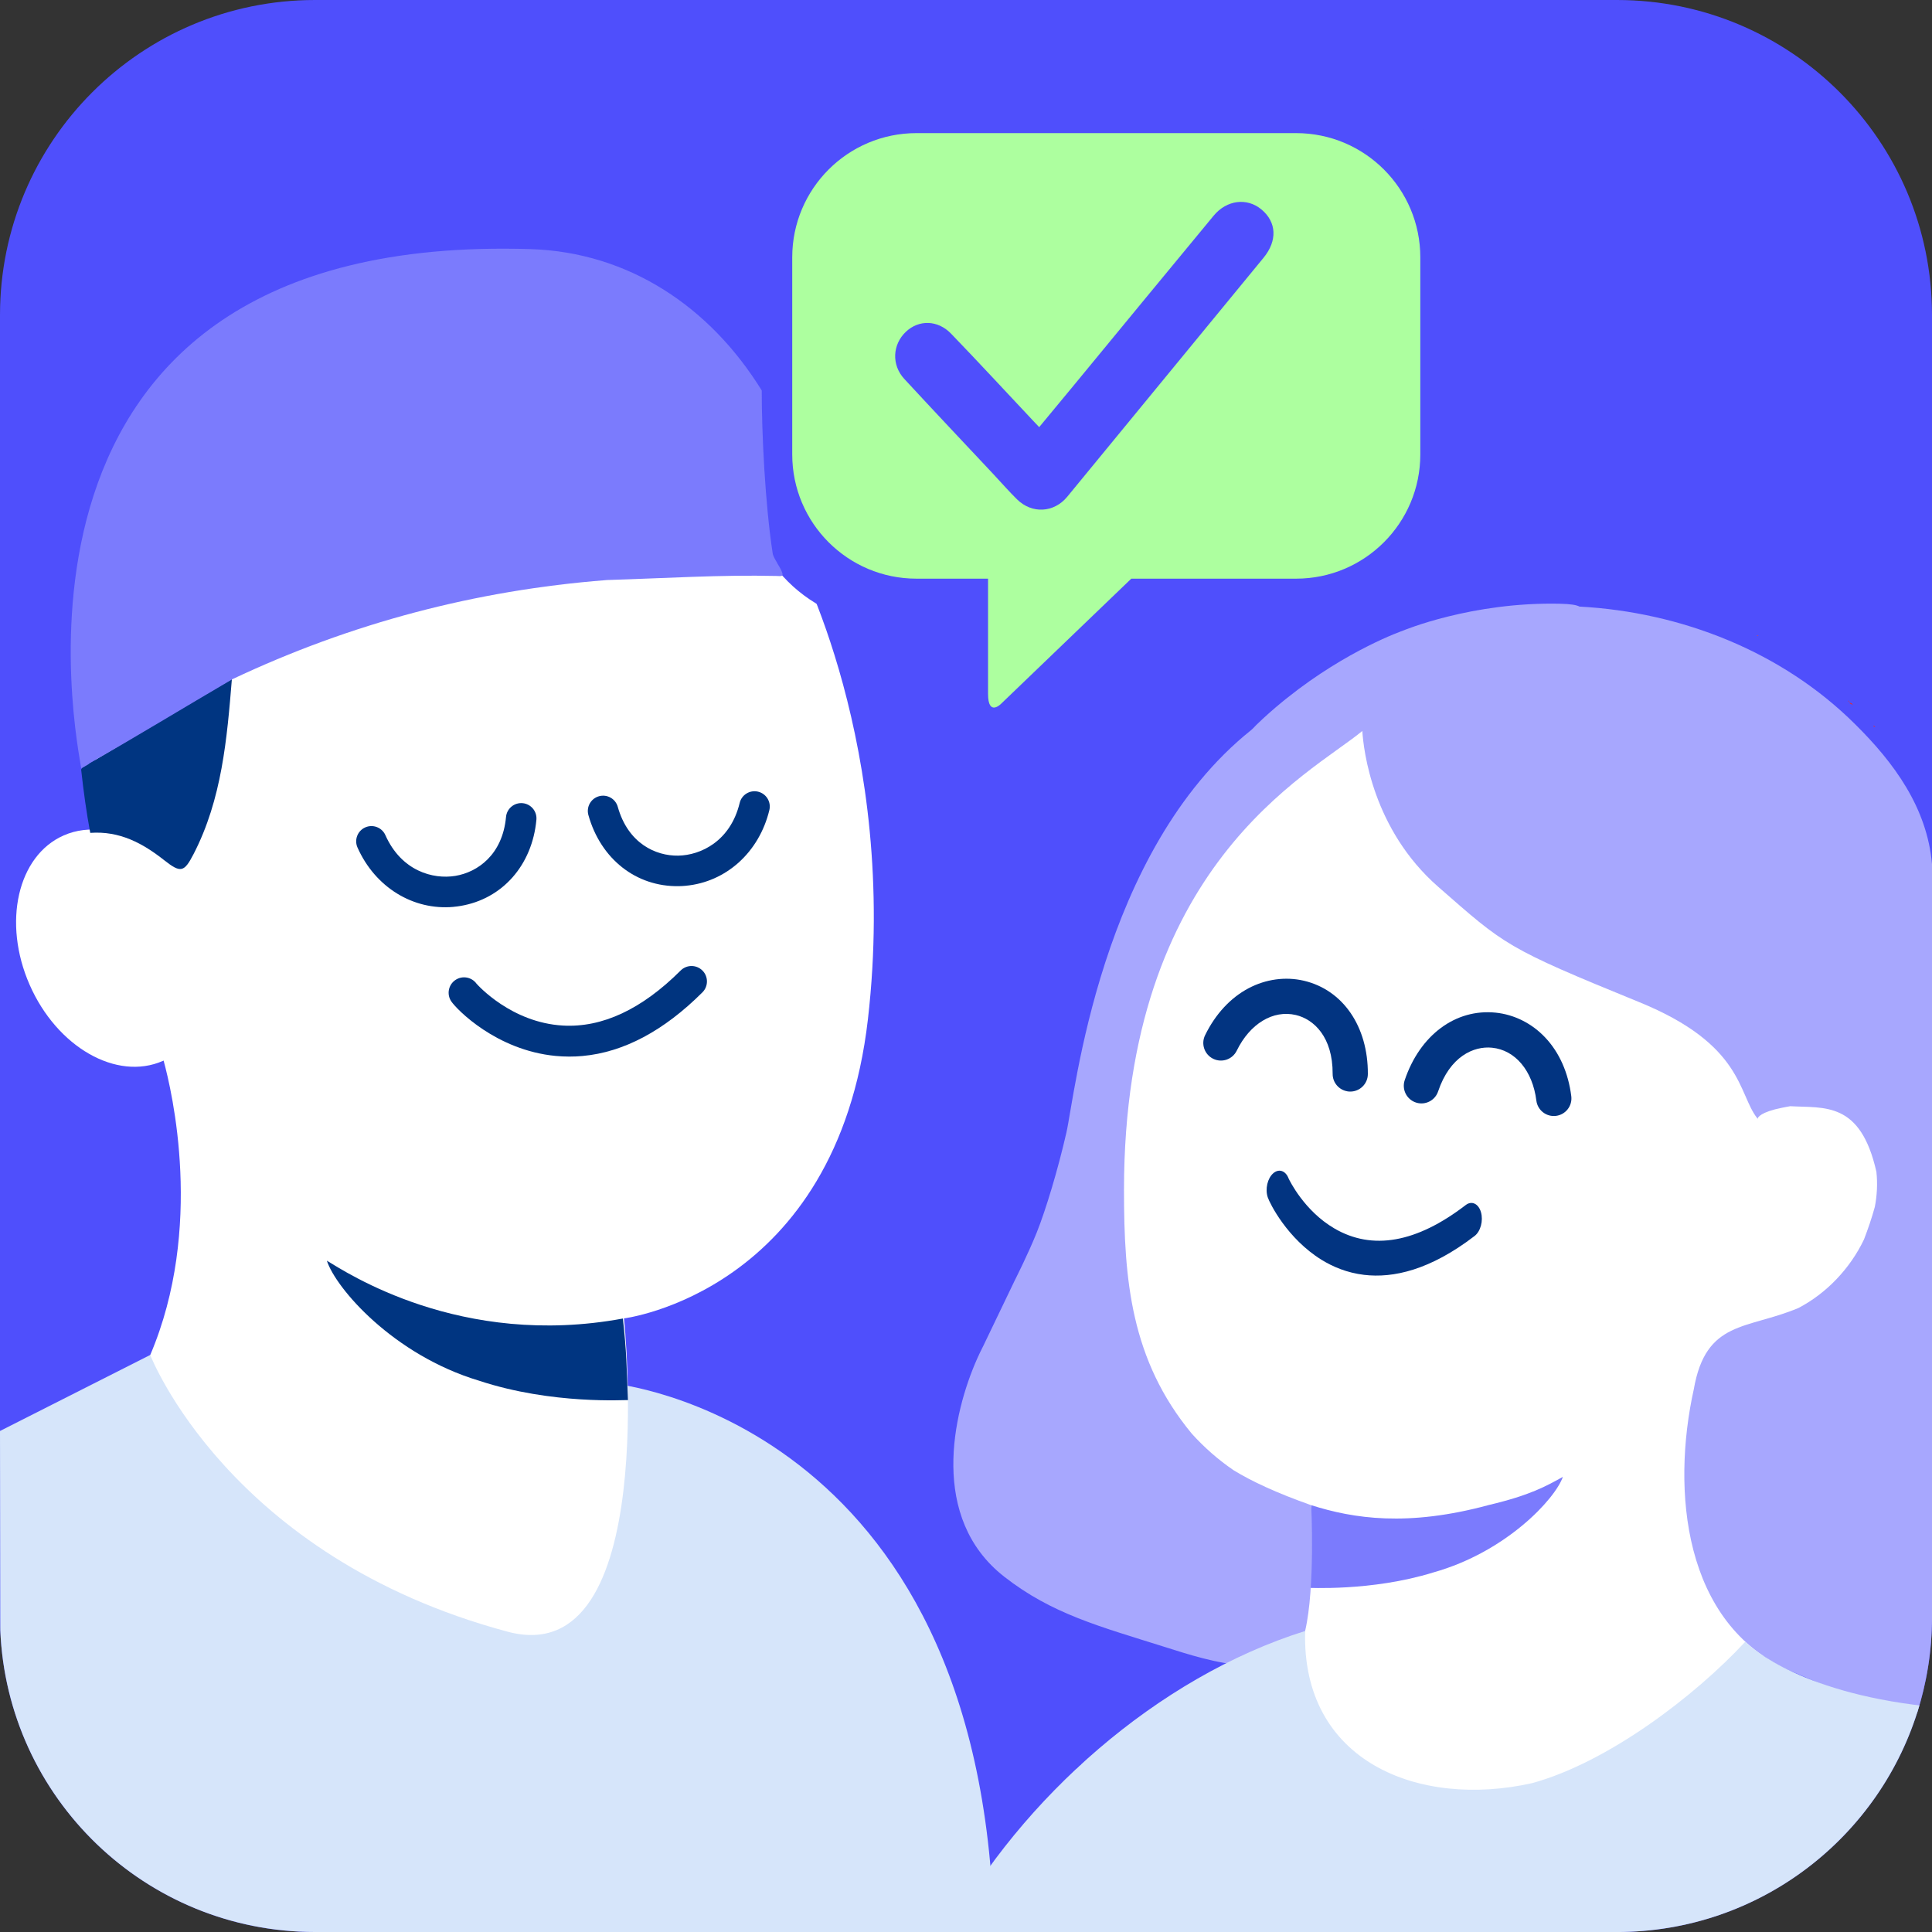 <svg width="153" height="153" viewBox="0 0 153 153" fill="none" xmlns="http://www.w3.org/2000/svg">
<rect x="0" y="0" width="153" height="153" fill="#333333" stroke="none"/>
<g clip-path="url(#clip0_3037_1075)">
<path d="M128.051 0H24.949C11.17 0 0 11.17 0 24.949V128.051C0 141.83 11.17 153 24.949 153H128.051C141.83 153 153 141.83 153 128.051V24.949C153 11.17 141.83 0 128.051 0Z" fill="#4F4FFC"/>
<path d="M24.949 153H78.717C77.842 112.317 48.499 109.557 48.499 109.557L18.308 104.057L0 113.323L0.023 129.095C0.571 142.389 11.52 153 24.949 153Z" fill="#D6E5FA"/>
<path d="M106.081 56.856L94.959 67.882L90.364 75.116C90.364 75.116 88.722 82.715 88.199 83.634C87.674 84.554 87.542 98.393 87.542 98.393C87.542 98.393 88.002 113.957 88.462 114.548C88.921 115.139 99.356 121.833 99.356 121.833L102.066 126.822C102.066 126.822 100.932 133.056 101.195 133.581C101.458 134.107 104.805 139.922 105.396 140.197C105.987 140.472 117.604 143.891 118.129 143.724C118.654 143.557 128.775 143.486 129.425 142.439C130.075 141.392 135.127 137.651 136.375 136.009C137.622 134.368 141.086 129.118 140.765 128.724C140.444 128.33 137.097 120.914 137.425 119.405C137.754 117.895 138.607 112.58 138.607 112.58L138.886 107.197C138.886 107.197 148.453 101.532 148.583 101.017C148.712 100.503 150.091 92.71 150.091 92.71C150.091 92.71 150.42 86.758 150.091 86.444C149.763 86.129 140.918 83.175 140.918 83.175C140.918 83.175 124.727 73.79 124.447 73.593C124.167 73.396 109.792 57.52 109.792 57.52L106.081 56.856Z" fill="white"/>
<path d="M108.026 100.959C106.688 100.799 105.566 100.327 104.666 99.773C101.94 98.091 100.556 95.298 100.396 94.818C100.178 94.162 100.375 93.308 100.836 92.911C101.285 92.524 101.82 92.714 102.05 93.331C102.118 93.475 103.278 95.882 105.667 97.28C108.679 99.044 112.18 98.421 116.076 95.429C116.548 95.067 117.087 95.321 117.282 95.997C117.476 96.673 117.252 97.514 116.78 97.878C113.249 100.59 110.32 101.232 108.027 100.959H108.026ZM102.054 93.344C102.057 93.356 102.063 93.368 102.066 93.381C102.063 93.372 102.059 93.36 102.054 93.344Z" fill="#023481"/>
<path d="M106.7 86.424C106.036 86.314 105.532 85.736 105.536 85.042C105.55 82.112 104.038 80.713 102.618 80.381C100.815 79.959 98.984 81.07 97.94 83.207C97.601 83.899 96.767 84.186 96.075 83.847C95.383 83.508 95.095 82.674 95.434 81.982C96.252 80.307 97.445 79.018 98.881 78.26C100.249 77.538 101.804 77.327 103.254 77.666C106.354 78.392 108.343 81.292 108.324 85.058C108.32 85.828 107.692 86.449 106.922 86.445C106.846 86.445 106.771 86.438 106.698 86.426L106.7 86.424Z" fill="#023481"/>
<path d="M112.338 87.363C112.265 87.35 112.193 87.333 112.12 87.308C111.39 87.061 110.998 86.272 111.243 85.54C112.445 81.973 115.268 79.874 118.436 80.193C119.92 80.344 121.32 81.045 122.379 82.174C123.492 83.358 124.202 84.962 124.434 86.813C124.53 87.578 123.987 88.273 123.224 88.369C122.459 88.465 121.764 87.922 121.668 87.159C121.373 84.799 119.998 83.153 118.157 82.971C116.706 82.825 114.823 83.657 113.887 86.433C113.666 87.091 113.002 87.475 112.338 87.363Z" fill="#023481"/>
<path d="M141.315 148.856C141.646 148.585 142.038 148.301 142.494 148.031C142.164 148.311 141.77 148.577 141.315 148.856Z" fill="#0A26FD"/>
<path d="M140.423 149.387C140.621 149.213 140.881 149.028 141.205 148.851C141.008 149.03 140.746 149.204 140.423 149.387Z" fill="#0A26FD"/>
<path d="M148.065 142.632C148.171 142.379 148.329 142.098 148.549 141.835C148.446 142.105 148.281 142.355 148.065 142.632Z" fill="#102FFB"/>
<path d="M146.15 144.973C146.224 144.806 146.348 144.613 146.538 144.425C146.469 144.602 146.334 144.774 146.15 144.973Z" fill="#102FFB"/>
<path d="M145.138 145.821C145.241 145.717 145.346 145.61 145.511 145.523C145.461 145.665 145.349 145.788 145.19 145.899C145.142 145.887 145.138 145.821 145.138 145.821Z" fill="#102FFB"/>
<path d="M143.122 147.651C143.197 147.532 143.324 147.394 143.516 147.257C143.445 147.383 143.31 147.507 143.122 147.651Z" fill="#0A26FD"/>
<path d="M143.619 147.257C143.665 147.158 143.759 147.044 143.917 146.952C143.876 147.064 143.772 147.152 143.619 147.257Z" fill="#0A26FD"/>
<path d="M147.255 143.733C147.268 143.631 147.317 143.495 147.435 143.354C147.433 143.466 147.362 143.582 147.255 143.733Z" fill="#102FFB"/>
<path d="M145.615 145.518C145.647 145.417 145.729 145.293 145.871 145.172C145.843 145.282 145.754 145.388 145.615 145.518Z" fill="#102FFB"/>
<path d="M147.685 143.159C147.681 143.079 147.726 142.977 147.829 142.865C147.836 142.95 147.784 143.042 147.685 143.159Z" fill="#102FFB"/>
<path d="M142.634 148.022C142.645 147.962 142.698 147.877 142.812 147.793C142.808 147.862 142.741 147.93 142.634 148.022Z" fill="#0A26FD"/>
<path d="M146.808 144.237C146.812 144.157 146.86 144.059 146.961 143.985C146.961 144.079 146.906 144.15 146.808 144.237Z" fill="#102FFB"/>
<path d="M144.024 146.954C144.04 146.89 144.102 146.806 144.226 146.718C144.215 146.787 144.144 146.86 144.024 146.954Z" fill="#0A26FD"/>
<path d="M140.07 149.575C140.098 149.518 140.181 149.451 140.322 149.383C140.295 149.444 140.21 149.504 140.07 149.575Z" fill="#0A26FD"/>
<path d="M142.904 147.797C142.897 147.757 142.937 147.702 143.032 147.647C143.04 147.692 142.996 147.736 142.904 147.797Z" fill="#0A26FD"/>
<path d="M147.915 142.847C147.892 142.808 147.91 142.746 147.978 142.664C148.002 142.705 147.979 142.764 147.915 142.847Z" fill="#102FFB"/>
<path d="M144.494 146.547C144.483 146.512 144.519 146.455 144.602 146.382C144.615 146.419 144.577 146.474 144.494 146.547Z" fill="#0A26FD"/>
<path d="M147.092 143.917C147.073 143.878 147.078 143.825 147.133 143.786C147.17 143.841 147.149 143.874 147.092 143.917Z" fill="#102FFB"/>
<path d="M146.634 144.423C146.62 144.384 146.65 144.327 146.728 144.253C146.744 144.292 146.712 144.348 146.634 144.423Z" fill="#102FFB"/>
<path d="M145.967 145.163C145.949 145.12 145.972 145.058 146.052 144.991C146.073 145.039 146.041 145.09 145.967 145.163Z" fill="#102FFB"/>
<path d="M145.097 145.846C145.138 145.821 145.14 145.885 145.142 145.919C145.124 145.974 145.106 145.997 145.044 146.036C145.019 145.992 145.039 145.931 145.097 145.848V145.846Z" fill="#0A26FD"/>
<path d="M144.861 146.203C144.849 146.162 144.884 146.105 144.971 146.036C144.985 146.079 144.948 146.132 144.861 146.203Z" fill="#0A26FD"/>
<path d="M144.675 146.372C144.664 146.332 144.7 146.277 144.785 146.208C144.797 146.249 144.76 146.301 144.675 146.372Z" fill="#0A26FD"/>
<path d="M85.434 139.864C85.4 139.96 85.317 140.077 85.173 140.196C85.203 140.094 85.294 139.988 85.434 139.864Z" fill="#0A26FD"/>
<path d="M148.508 57.568C148.466 57.576 148.405 57.543 148.347 57.465C148.395 57.456 148.444 57.491 148.508 57.568Z" fill="#FE270A"/>
<path d="M146.739 55.789C146.661 55.796 146.556 55.756 146.443 55.656C146.526 55.646 146.62 55.694 146.739 55.789Z" fill="#FE270A"/>
<path d="M85.611 139.693C85.622 139.738 85.59 139.795 85.517 139.851C85.507 139.803 85.539 139.754 85.611 139.693Z" fill="#0A26FD"/>
<path d="M84.044 141.243C84.037 141.321 83.987 141.418 83.883 141.493C83.885 141.401 83.943 141.331 84.044 141.243Z" fill="#0A26FD"/>
<path d="M83.76 141.543C83.778 141.585 83.771 141.64 83.716 141.672C83.68 141.61 83.704 141.58 83.76 141.543Z" fill="#0A26FD"/>
<path d="M83.588 141.715C83.604 141.756 83.597 141.811 83.544 141.839C83.512 141.779 83.533 141.75 83.588 141.715Z" fill="#0A26FD"/>
<path d="M83.405 141.896C83.462 141.944 83.499 142.04 83.366 142.02C83.331 141.961 83.352 141.931 83.405 141.896Z" fill="#0A26FD"/>
<path d="M83.237 142.077C83.276 142.102 83.301 142.137 83.327 142.171C83.306 142.171 83.283 142.171 83.24 142.144C83.221 142.118 83.224 142.086 83.237 142.077Z" fill="#0A26FD"/>
<path d="M146.453 55.532C146.419 55.548 146.375 55.539 146.363 55.507C146.393 55.484 146.444 55.507 146.453 55.532Z" fill="#FE270A"/>
<path d="M139.251 50.336C139.239 50.361 139.189 50.364 139.138 50.33C139.134 50.295 139.216 50.314 139.251 50.336Z" fill="#FF491E"/>
<path d="M25.723 99.713C25.701 99.635 25.68 99.559 25.659 99.481C25.68 99.528 25.703 99.576 25.724 99.667C25.724 99.709 25.723 99.713 25.723 99.713Z" fill="#0043FF"/>
<path d="M25.726 99.71C25.785 99.722 25.831 99.754 25.886 99.839C25.905 99.876 25.898 99.883 25.895 99.887C25.836 99.871 25.792 99.837 25.74 99.752C25.722 99.715 25.724 99.711 25.726 99.71Z" fill="#0043FF"/>
<path d="M117.914 119.183C111.465 120.933 107.183 120.257 103.846 119.201C103.594 121.309 103.573 123.687 103.482 125.746C103.552 125.723 108.574 126.053 113.511 124.525C119.288 122.903 123.16 118.702 123.767 116.958C122.465 117.68 121.19 118.408 117.914 119.183Z" fill="#7B7BFD"/>
<path d="M139.184 88.611C139.177 88.658 139.2 88.665 139.184 88.611V88.611Z" fill="#FF491E"/>
<path d="M153 128.051V68.432C152.615 63.98 150.003 60.407 146.923 57.363L146.899 57.34C141.149 51.622 133.184 48.474 125.08 48.036C124.855 47.911 124.374 47.831 123.568 47.812C116.546 47.649 111.098 49.945 111.098 49.945C111.098 49.945 106.711 51.454 101.933 55.271C101.841 55.344 101.75 55.417 101.66 55.489C101.624 55.52 101.587 55.548 101.552 55.578C100.843 56.157 100.162 56.76 99.513 57.39C99.505 57.395 99.5 57.403 99.493 57.408C99.355 57.541 99.234 57.695 99.081 57.818C87.082 67.422 85.132 86.717 84.451 89.693C83.766 92.692 82.809 95.835 82.11 97.585C81.411 99.333 80.362 101.397 80.362 101.397L77.877 106.569C77.71 106.892 77.552 107.222 77.401 107.561L77.389 107.586C75.428 111.987 73.6 120.218 79.515 124.852C83.301 127.817 87.07 128.797 92.247 130.429C95.81 131.555 101.907 133.592 103.356 129.16C104.166 125.707 103.839 119.201 103.839 119.201C101.076 118.225 99.131 117.311 97.709 116.443C96.478 115.607 95.369 114.628 94.382 113.538C89.548 107.688 89.012 101.365 89.012 94.242C89.012 68.471 103.695 61.351 107.885 57.889C107.981 59.39 108.693 65.68 113.9 70.232C119.213 74.878 119.212 75.036 129.81 79.359C138.096 82.738 137.617 86.609 139.163 88.557C139.173 88.58 139.18 88.598 139.184 88.612C139.2 88.484 139.425 88.066 141.145 87.721C141.356 87.679 141.564 87.64 141.768 87.603C144.497 87.757 147.339 87.207 148.597 92.8C148.698 93.731 148.648 94.662 148.473 95.574C148.231 96.463 147.924 97.349 147.61 98.164C146.513 100.46 144.638 102.428 142.426 103.582C138.334 105.305 135.093 104.522 134.135 110.024C132.362 118.026 133.297 128.605 141.752 132.309C144.059 133.265 148.769 135.477 151.814 135.672C152.585 133.269 153.002 130.71 153.002 128.051H153Z" fill="#A7A7FE"/>
<path d="M57.266 69.804C57.294 69.751 57.378 69.691 57.516 69.632C57.488 69.689 57.404 69.744 57.266 69.804Z" fill="#002D6E"/>
<path d="M57.08 69.964C57.071 69.93 57.104 69.882 57.181 69.817C57.19 69.849 57.156 69.9 57.08 69.964Z" fill="#002D6E"/>
<path d="M57.607 69.637C57.607 69.611 57.647 69.581 57.706 69.577C57.724 69.603 57.647 69.634 57.607 69.637Z" fill="#002D6E"/>
<path d="M62.925 43.904L43.329 45.739L22.441 49.961L11.505 56.561L7.427 59.378L8.201 65.763C7.12 65.603 6.045 65.721 5.049 66.157C1.391 67.763 0.183 73.064 2.35 77.996C4.517 82.928 9.237 85.624 12.895 84.018C12.915 84.009 12.934 83.998 12.955 83.989C13.612 86.385 16.18 97.245 11.898 107.305C11.898 107.305 18.059 123.285 40.197 129.217C52.37 132.479 49.416 104.407 49.416 104.407C49.416 104.407 66.239 102.331 68.732 80.722C71.227 59.113 62.927 43.904 62.927 43.904H62.925Z" fill="white"/>
<path d="M104.638 6.92H70.58C64.182 6.92 58.994 12.107 58.994 18.505V37.851C58.994 44.248 64.182 49.436 70.58 49.436H73.806C74.298 49.597 74.958 50.16 74.958 52.004C74.958 54.95 74.977 59.628 74.977 59.628C74.977 59.628 75.05 63.688 78.378 60.65C80.353 58.849 86.474 53.214 90.579 49.434H104.64C111.037 49.434 116.225 44.247 116.225 37.849V18.503C116.225 12.105 111.037 6.918 104.64 6.918L104.638 6.92ZM112.478 35.987C112.478 41.421 108.074 45.826 102.639 45.826H89.59L79.265 55.747C79.265 55.747 78.246 56.771 78.246 54.948V45.826H72.578C67.144 45.826 62.739 41.421 62.739 35.987V20.381C62.739 14.946 67.144 10.542 72.578 10.542H102.639C108.074 10.542 112.478 14.946 112.478 20.381V35.987Z" fill="#4F4FFC"/>
<path d="M112.478 35.987C112.478 41.421 108.074 45.826 102.639 45.826H89.59L79.265 55.747C79.265 55.747 78.246 56.771 78.246 54.948V45.826H72.578C67.144 45.826 62.739 41.421 62.739 35.987V20.381C62.739 14.947 67.144 10.542 72.578 10.542H102.639C108.074 10.542 112.478 14.947 112.478 20.381V35.987Z" fill="#ADFF9F"/>
<path d="M78.66 37.54C76.282 35.002 73.932 32.52 71.614 30.008C70.588 28.899 70.674 27.282 71.74 26.274C72.759 25.311 74.26 25.327 75.316 26.422C77.487 28.672 79.609 30.972 81.751 33.251C81.907 33.416 82.064 33.581 82.296 33.826C83.278 32.64 84.231 31.494 85.178 30.344C88.823 25.919 92.462 21.49 96.118 17.074C97.145 15.832 98.753 15.642 99.883 16.576C101.103 17.58 101.175 19.06 100.064 20.413C94.884 26.722 89.702 33.032 84.518 39.338C83.469 40.612 81.727 40.712 80.543 39.547C79.904 38.919 79.313 38.239 78.658 37.538L78.66 37.54Z" fill="#4F4FFC"/>
<path d="M151.545 134.999C141.67 133.707 138.217 130.009 138.217 130.009C134.183 134.36 127.299 139.582 121.329 141.212C112.379 143.218 103.058 139.528 103.358 129.161C91.622 132.847 80.889 142.433 75.089 153.002H128.051C139.401 153.002 148.977 145.424 152.003 135.053L151.543 134.999H151.545Z" fill="#D6E5FA"/>
<path d="M46.135 83.627C45.427 83.691 44.717 83.689 44.002 83.622C39.283 83.169 36.159 79.925 35.739 79.304C35.361 78.745 35.506 77.986 36.065 77.608C36.612 77.238 37.352 77.37 37.737 77.9C37.856 78.037 40.506 80.983 44.573 81.216C47.688 81.395 50.825 79.929 53.901 76.859C54.378 76.381 55.152 76.383 55.628 76.859C56.105 77.336 56.103 78.11 55.628 78.585C52.566 81.641 49.381 83.331 46.135 83.626V83.627ZM37.844 78.976C37.844 78.976 37.856 78.992 37.861 79.001C37.856 78.994 37.851 78.987 37.844 78.976Z" fill="#00347F"/>
<path d="M54.295 70.148C54.117 70.164 53.938 70.175 53.757 70.177C50.382 70.237 47.571 68.028 46.596 64.546C46.417 63.903 46.792 63.236 47.434 63.057C48.077 62.877 48.744 63.252 48.923 63.894C49.734 66.793 51.929 67.792 53.713 67.76C55.498 67.728 57.844 66.615 58.577 63.586C58.733 62.936 59.388 62.538 60.036 62.695C60.684 62.851 61.083 63.504 60.927 64.153C60.116 67.508 57.488 69.856 54.295 70.147V70.148Z" fill="#00347F"/>
<path d="M35.916 71.818C32.724 72.108 29.715 70.273 28.312 67.119C28.04 66.508 28.315 65.795 28.924 65.524C29.533 65.254 30.248 65.527 30.519 66.136C31.787 68.984 34.294 69.653 36.056 69.364C37.817 69.073 39.796 67.696 40.073 64.698C40.133 64.035 40.722 63.545 41.386 63.605C42.05 63.666 42.539 64.255 42.479 64.918C42.149 68.517 39.782 71.197 36.45 71.747C36.273 71.778 36.094 71.799 35.916 71.815V71.818Z" fill="#00347F"/>
<path d="M6.602 60.732C10.501 58.432 14.405 56.08 18.364 53.768C17.978 58.494 17.573 63.294 15.33 67.634C14.581 69.084 14.313 69.153 13.003 68.122C11.307 66.785 9.489 65.79 7.148 65.957C6.841 64.319 6.618 62.686 6.426 60.945C6.499 60.79 6.547 60.757 6.6 60.732H6.602Z" fill="#003581"/>
<path d="M61.9 45.23C61.749 44.877 61.332 44.305 61.202 43.888C60.584 39.913 60.322 34.285 60.325 30.924C56.222 24.276 49.762 19.971 42.019 19.728C-2.6 18.329 6.245 59.328 6.435 60.865C6.502 60.789 7.037 60.542 7.085 60.446C10.989 58.221 14.4 56.134 18.409 53.784C27.802 49.347 37.675 46.747 48.002 45.94L48.068 45.934C52.625 45.798 57.019 45.507 61.527 45.613C61.765 45.613 62.12 45.729 61.898 45.228L61.9 45.23Z" fill="#7B7BFD"/>
<path d="M49.328 104.418C49.624 107.066 49.624 108.29 49.73 110.876C49.649 110.847 43.746 111.263 37.941 109.342C31.151 107.305 26.599 102.031 25.886 99.839C27.417 100.746 36.459 106.796 49.328 104.418Z" fill="#003581"/>
</g>
<defs>
<clipPath id="clip0_3037_1075">
<rect width="153" height="153" fill="white"/>
</clipPath>
</defs>
</svg>
